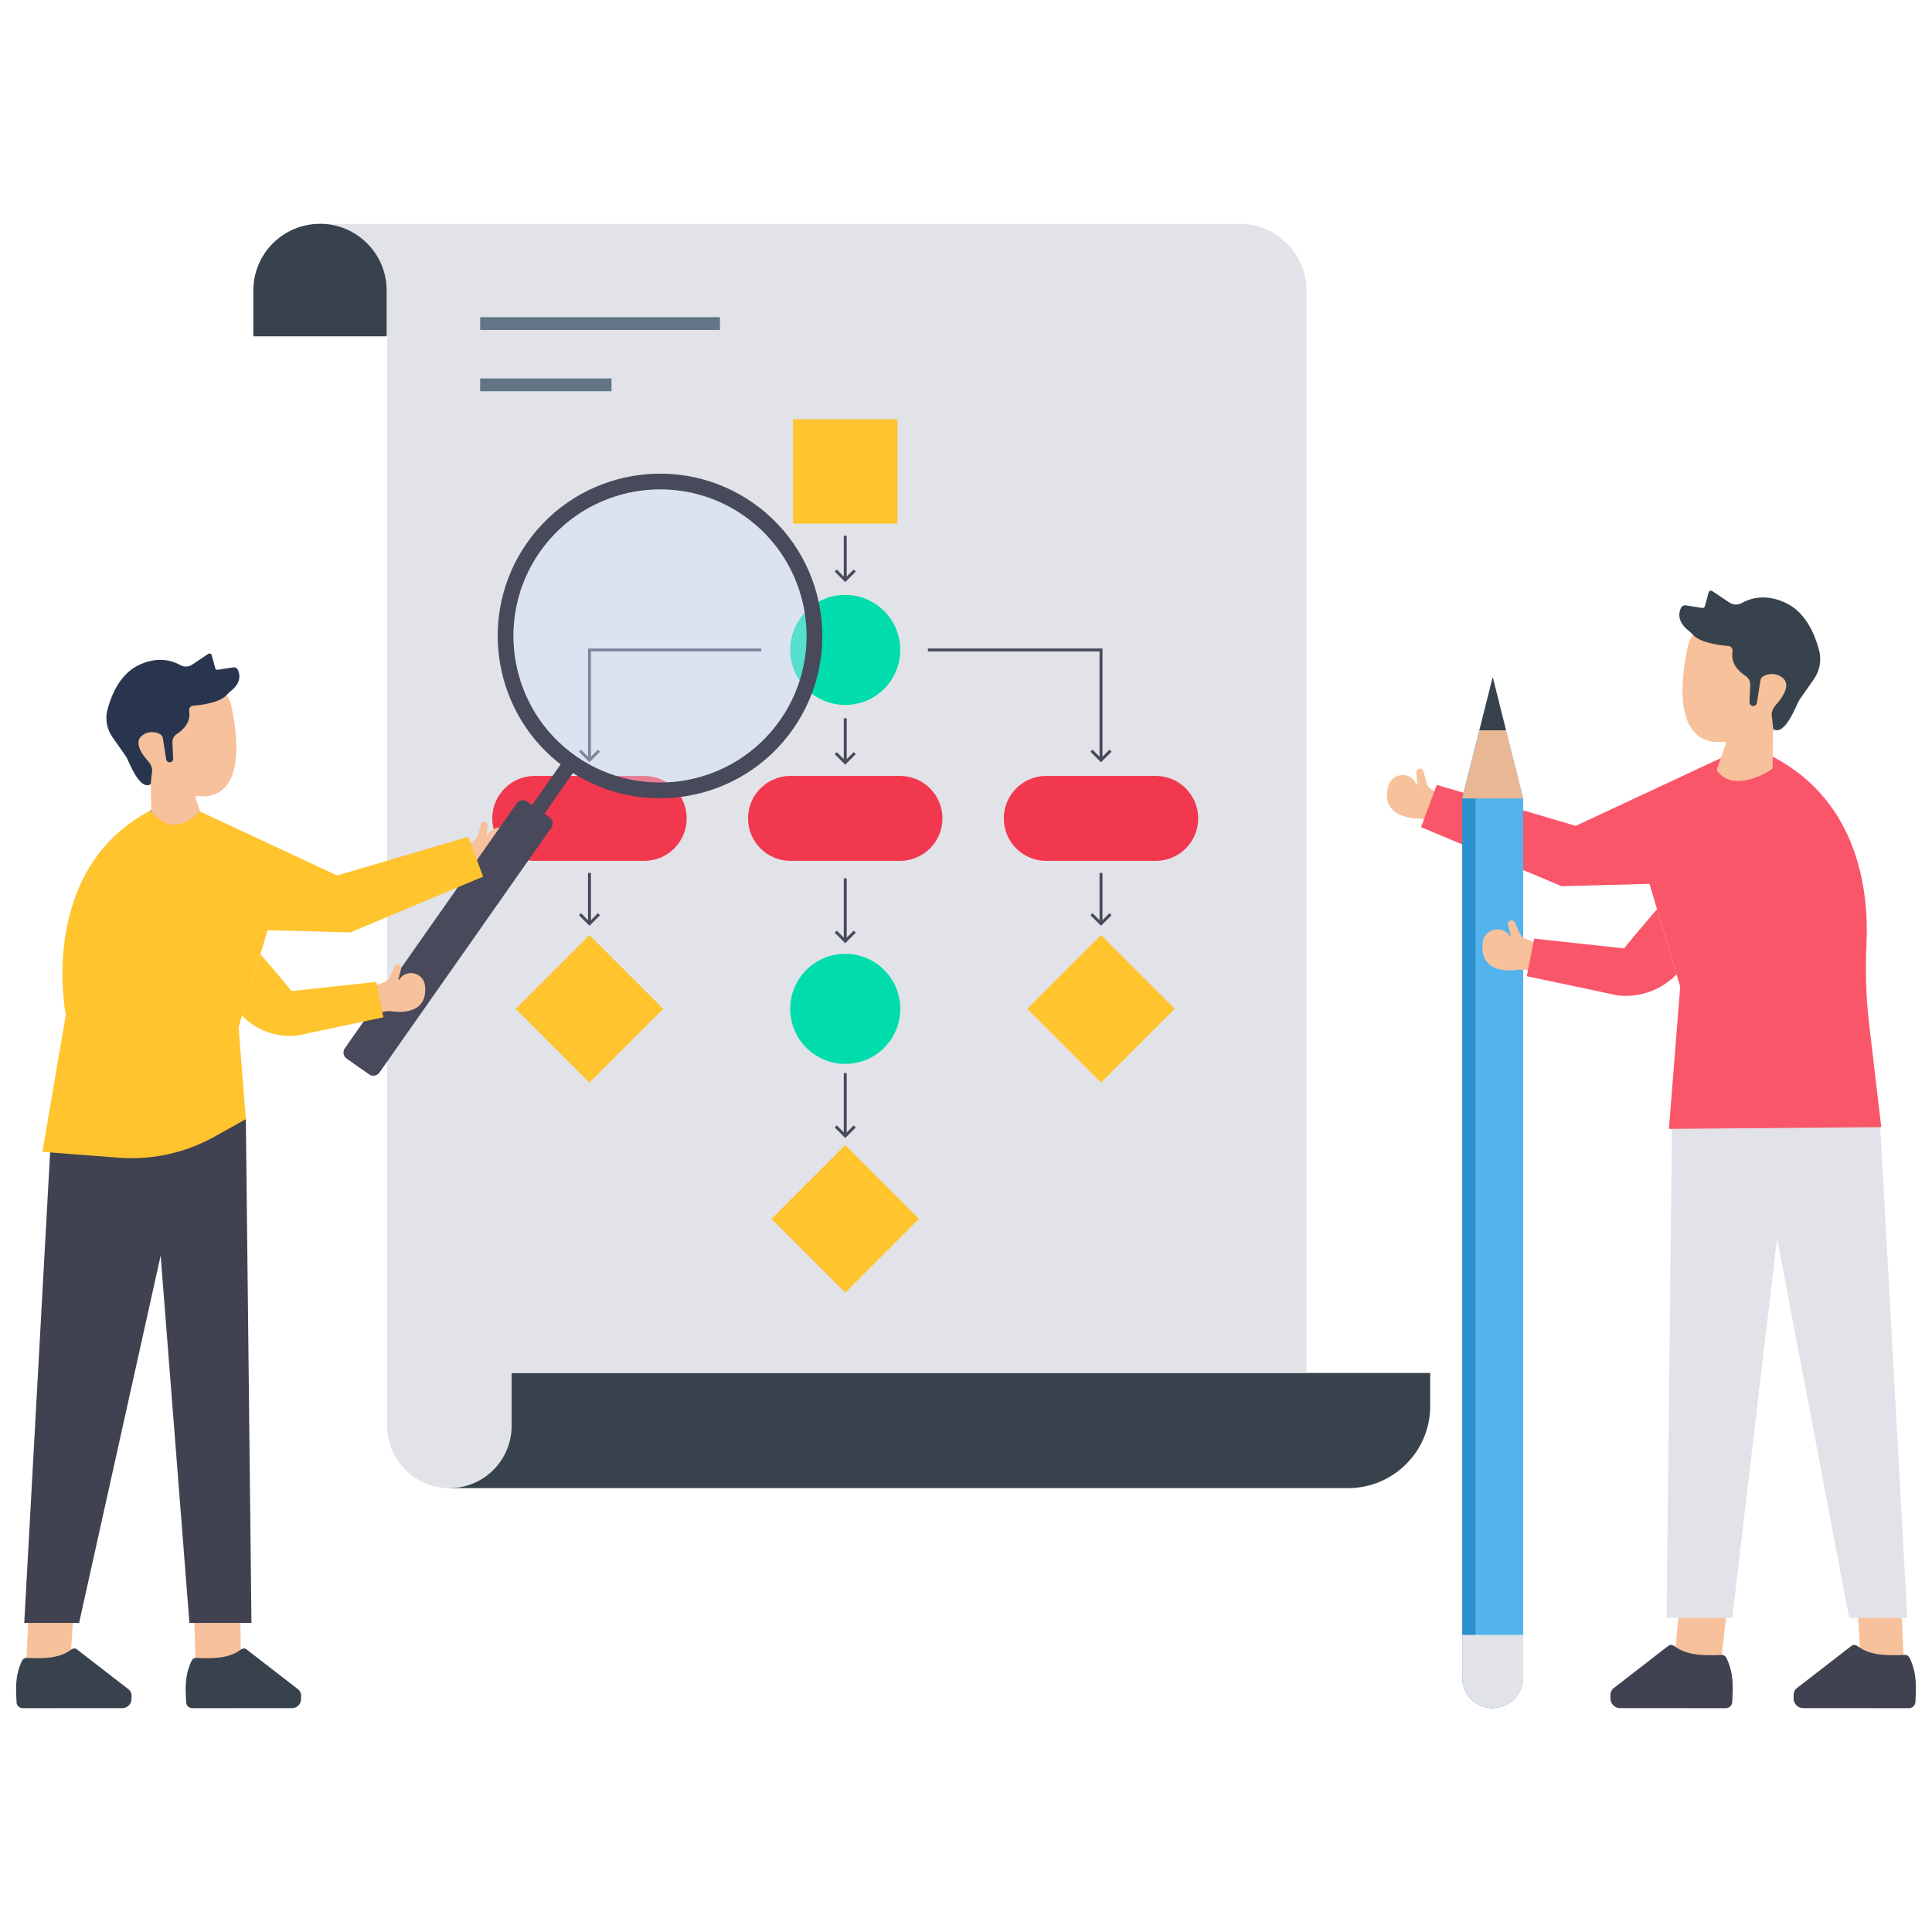 <?xml version="1.0" encoding="utf-8"?>
<svg xmlns="http://www.w3.org/2000/svg" enable-background="new 0 0 3000 3000" viewBox="0 0 3000 3000">
  <path d="M697.85,2310.75h1395.47c70.42,0,127.5-57.08,127.5-127.5v-51.32H697.85V2310.75z" fill="#37424c"/>
  <path d="M2028.69,451.46v1680.48H794.48l-0.01,82.21c0,53.41-43.28,96.61-96.61,96.61&#xD;&#xA;			c-53.41,0-96.61-43.2-96.61-96.61V522.27l-129.21-69.55l24.84-105.15H1924.8C1982.16,347.57,2028.69,394.09,2028.69,451.46z" fill="#e1e3e8"/>
  <path d="M600.38,522.26H393.37v-71.21c0-57.16,46.34-103.5,103.5-103.5l0,0c57.16,0,103.5,46.34,103.5,103.5v71.21&#xD;&#xA;			H600.38z" fill="#37424c"/>
  <polygon fill="#f7c19b" points="2883.82 2487.72 2889.71 2586.03 2956.38 2582.22 2951.88 2487.72"/>
  <path d="M2964.21,2652.46l-164.05-0.05c-8.31,0-15.04-6.74-15.04-15.05v-7.02c0-2.15,2.21-6.76,3.87-8.11&#xD;&#xA;				l86.08-66.64c3-2.43,6.89-1.36,9.98,0.94c19,14.17,45.5,14.56,72.39,13.2c3.24-0.16,6.29,1.58,7.71,4.49&#xD;&#xA;				c12.15,24.79,10.01,47.72,9.11,68.55C2974.02,2648.17,2969.62,2652.46,2964.21,2652.46z" fill="#404251"/>
  <polygon fill="#f7c19b" points="2608.5 2488.1 2599.22 2583.59 2671.81 2584.2 2682.36 2492.61"/>
  <path d="M2679.78,2652.46l-164.05-0.05c-8.31,0-15.04-6.74-15.04-15.05v-7.02c0-2.15,2.2-6.76,3.87-8.11l86.08-66.64&#xD;&#xA;				c3-2.43,6.89-1.36,9.98,0.94c19,14.17,45.5,14.56,72.39,13.2c3.24-0.16,6.28,1.58,7.71,4.49c12.15,24.79,10.02,47.72,9.11,68.55&#xD;&#xA;				C2689.6,2648.17,2685.2,2652.46,2679.78,2652.46z" fill="#404251"/>
  <polygon fill="#e1e3e8" points="2597 1683.41 2587.77 2512.22 2689.84 2512.22 2759.45 1923.05 2871.36 2512.22 2961.6 2512.22 2918.18 1722.63 2737.18 1637.19"/>
  <path d="M2242.01,1237.15l-18.04,38.81l-17.75-4.86c0,0-65.11,2.72-50.49-50.54c5.7-20.74,34.38-23.24,43.32-3.67&#xD;&#xA;				c0.12,0.28,0.25,0.55,0.37,0.84c0.3,0.68,1.32,0.43,1.26-0.31l-1.49-17.8c-0.25-3.03,1.94-5.71,4.96-6.06l0,0&#xD;&#xA;				c2.77-0.32,5.36,1.44,6.09,4.13l4.89,18.19c1.09,4.07,3.73,7.55,7.35,9.7L2242.01,1237.15z" fill="#f7c19b"/>
  <path d="M2206.61,1284.33l218.32,91.79l136.32-3.67l11.8,39.35l30.28,101.21l5.68,18.99l-17.53,220.91l329.74-2.65&#xD;&#xA;				l-19.17-163.27c-4.79-40.81-5.59-81.94-3.72-122.99c3.38-74.23-9.56-216.17-142.85-287.63c-0.36-0.14-2.36-1.22-2.8-1.44&#xD;&#xA;				c-0.72,0.86,0.34,2.43-0.46,3.23c-25.68,26.11-47.19,29.64-80.14-0.94l-225.3,105.17l-215.73-63.59L2206.61,1284.33z" fill="#fa5669"/>
  <path d="M2676.61,1151.61c2.13-0.3,3.83,1.76,3.11,3.78l-12.92,36.91c-0.71,1.91-1.28,3.38-0.34,4.75&#xD;&#xA;				c2.63,3.54,5.48,6.36,8.6,8.59c13.46,9.7,30.84,8.09,45.75,3.43c15.32-4.71,27.91-12.63,30.81-14.89&#xD;&#xA;				c0.52-0.38,0.79-0.98,0.83-1.61l0.82-58.95c0.03-0.92,0.51-1.77,1.29-2.29c36.46-25.46,33.01-78.6,33.01-78.6&#xD;&#xA;				c-14.39-116.08-99.47-97.16-140.14-81.05c-13.58,5.39-23.55,17.3-26.55,31.59C2589.11,1154.98,2657.63,1154.53,2676.61,1151.61z" fill="#f7c19b"/>
  <path d="M2733.65,1056.11l-5.55,35.31c-0.64,4.09-5.24,6.2-8.77,4.03l0,0c-1.79-1.1-2.84-3.09-2.75-5.2l1.2-26.44&#xD;&#xA;				c0.26-5.84-2.66-11.31-7.57-14.48c-9.37-6.03-23.21-18.43-19.96-37.82c0.7-4.18-2.31-8.08-6.53-8.41&#xD;&#xA;				c-14.68-1.15-43.83-5.01-55.34-17.86c-2.11-2.36-4.43-4.53-6.94-6.48c-7.01-5.45-19.11-17.92-11.25-34.86&#xD;&#xA;				c1.3-2.8,4.31-4.41,7.37-3.93l25.75,4.05c1.79,0.28,3.51-0.83,3.98-2.58l5.92-21.69c0.64-2.34,3.39-3.37,5.4-2.02l26.7,17.84&#xD;&#xA;				c5.81,3.88,13.28,4.15,19.37,0.74c12.65-7.09,37.86-15.68,70.63,1.09c29.14,14.91,42.95,48.2,49.3,71.96&#xD;&#xA;				c4.16,15.58,1.13,32.2-8.12,45.4l-21.68,30.93c-0.8,1.15-1.52,2.35-2.14,3.6c-4.72,9.44-21.31,52.87-38.59,43.32&#xD;&#xA;				c-0.47-0.26-0.71-0.81-0.63-1.35l-2.53-22.83c0.82-5.2,3.12-10.05,6.66-13.94c9.53-10.48,26.76-33.38,7.01-44.44&#xD;&#xA;				c-6.58-3.69-14.49-4.49-21.68-2.19C2738.56,1049.28,2734.33,1051.75,2733.65,1056.11z" fill="#37424c"/>
  <path d="M2270.56,1239.76v1365.28c0,26.05,21.06,47.34,47.33,47.34c26.28,0,47.34-21.29,47.34-47.34V1239.76&#xD;&#xA;							l-26.72-105.77l-20.62-82.22l-20.61,82.22L2270.56,1239.76z" fill="#53b4ed"/>
  <path d="M2270.56,1239.76v1365.28c0,26.05,21.06,47.34,47.33,47.34c3.63,0,7.02-0.45,10.19-1.13&#xD;&#xA;							c-21.29-4.76-36.92-23.78-36.92-46.2V1239.76l26.72-105.77l10.19-41l-10.19-41.22l-20.61,82.22L2270.56,1239.76z" fill="#2b91cc"/>
  <path d="M2270.56,2538.76v66.36c0,26.05,21.06,47.34,47.33,47.34c26.28,0,47.34-21.29,47.34-47.34v-66.36H2270.56&#xD;&#xA;							z" fill="#e1e3e8"/>
  <g>
    <polygon fill="#eab794" points="2270.56 1239.76 2365.23 1239.76 2338.51 1133.99 2317.89 1051.78 2297.28 1133.99"/>
  </g>
  <g>
    <polygon fill="#37424c" points="2297.28 1133.99 2338.51 1133.99 2317.89 1051.78"/>
  </g>
  <g>
    <path d="M2390.01,1466.03l-11.4,41.26l-18.31-1.87c0,0-63.77,13.41-58.12-41.53c2.2-21.4,30.08-28.59,42.12-10.76&#xD;&#xA;				c0.17,0.25,0.33,0.5,0.5,0.76c0.41,0.63,1.38,0.21,1.19-0.51l-4.4-17.31c-0.75-2.95,0.97-5.96,3.9-6.8l0,0&#xD;&#xA;				c2.68-0.77,5.52,0.53,6.68,3.07l7.82,17.13c1.75,3.83,4.92,6.83,8.85,8.35L2390.01,1466.03z" fill="#f7c19b"/>
  </g>
  <g>
    <path d="M2370.77,1515.82l141.42,29.92c33.88,3.74,67.48-8.34,91.14-32.73l-30.28-101.21&#xD;&#xA;				c-30,34.6-51.29,60.86-51.29,60.86l-139.48-15.18L2370.77,1515.82z" fill="#fa5669"/>
  </g>
  <g>
    <rect fill="#ffc42e" height="162.02" width="162.03" x="1231.47" y="651.05"/>
    <rect fill="#ffc42e" height="162.02" transform="rotate(-45.001 1709.62 1566.552)" width="162.02" x="1628.62" y="1485.52"/>
    <rect fill="#ffc42e" height="162.02" transform="rotate(-45.001 1312.468 1892.71)" width="162.02" x="1231.47" y="1811.68"/>
    <rect fill="#ffc42e" height="162.02" transform="rotate(-45.001 915.313 1566.547)" width="162.02" x="834.32" y="1485.52"/>
    <circle cx="1312.49" cy="1009.2" fill="#00dcab" r="85.44" transform="rotate(-45.001 1312.484 1009.222)"/>
    <circle cx="1312.48" cy="1566.55" fill="#00dcab" r="85.44"/>
    <path d="M1000.32,1336.76H830.34c-36.43,0-65.96-29.53-65.96-65.96l0,0c0-36.43,29.53-65.96,65.96-65.96h169.98&#xD;&#xA;			c36.43,0,65.96,29.53,65.96,65.96l0,0C1066.28,1307.23,1036.75,1336.76,1000.32,1336.76z" fill="#f2384e"/>
    <path d="M1397.47,1336.76H1227.5c-36.43,0-65.96-29.53-65.96-65.96l0,0c0-36.43,29.53-65.96,65.96-65.96h169.98&#xD;&#xA;			c36.43,0,65.96,29.53,65.96,65.96l0,0C1463.43,1307.23,1433.9,1336.76,1397.47,1336.76z" fill="#f2384e"/>
    <path d="M1794.62,1336.76h-169.98c-36.43,0-65.96-29.53-65.96-65.96l0,0c0-36.43,29.53-65.96,65.96-65.96h169.98&#xD;&#xA;			c36.43,0,65.96,29.53,65.96,65.96l0,0C1860.58,1307.23,1831.05,1336.76,1794.62,1336.76z" fill="#f2384e"/>
    <rect fill="#48495b" height="68.83" width="4.54" x="1310.22" y="831.88"/>
    <polygon fill="#48495b" points="1312.48 903.91 1296.11 887.54 1299.32 884.33 1312.48 897.5 1325.65 884.33 1328.85 887.54"/>
    <rect fill="#48495b" height="68.83" width="4.54" x="1310.22" y="1115.36"/>
    <polygon fill="#48495b" points="1312.48 1187.4 1296.11 1171.03 1299.32 1167.82 1312.48 1180.99 1325.65 1167.82 1328.85 1171.03"/>
    <rect fill="#48495b" height="97.57" width="4.54" x="1310.22" y="1363.84"/>
    <polygon fill="#48495b" points="1312.48 1464.61 1296.11 1448.24 1299.32 1445.03 1312.48 1458.2 1325.65 1445.03 1328.85 1448.24"/>
    <rect fill="#48495b" height="97.57" width="4.54" x="1310.22" y="1666.28"/>
    <polygon fill="#48495b" points="1312.48 1767.06 1296.11 1750.69 1299.32 1747.48 1312.48 1760.64 1325.65 1747.48 1328.85 1750.69"/>
    <g>
      <rect fill="#48495b" height="78.88" width="4.54" x="913.06" y="1355.45"/>
      <polygon fill="#48495b" points="915.33 1437.54 898.96 1421.17 902.17 1417.96 915.33 1431.13 928.5 1417.96 931.7 1421.17"/>
    </g>
    <g>
      <rect fill="#48495b" height="78.88" width="4.54" x="1707.37" y="1355.45"/>
      <polygon fill="#48495b" points="1709.63 1437.54 1693.26 1421.17 1696.47 1417.96 1709.63 1431.13 1722.8 1417.96 1726.01 1421.17"/>
    </g>
    <g>
      <polygon fill="#48495b" points="917.6 1180.45 913.06 1180.45 913.06 1007 1182.1 1007 1182.1 1011.54 917.6 1011.54"/>
      <polygon fill="#48495b" points="915.33 1183.66 898.96 1167.29 902.17 1164.08 915.33 1177.24 928.5 1164.08 931.7 1167.29"/>
    </g>
    <g>
      <polygon fill="#48495b" points="1711.9 1180.45 1707.37 1180.45 1707.37 1011.54 1440.85 1011.54 1440.85 1007 1711.9 1007"/>
      <polygon fill="#48495b" points="1709.63 1183.66 1693.26 1167.29 1696.47 1164.08 1709.63 1177.24 1722.8 1164.08 1726.01 1167.29"/>
    </g>
  </g>
  <g>
    <polygon fill="#f7c19b" points="114.61 2496.98 108.59 2589.77 40.45 2586.17 45.05 2496.98"/>
    <path d="M35.18,2652.46l154.83-0.05c7.84,0,14.2-6.36,14.2-14.2v-6.63c0-2.02-2.08-6.38-3.65-7.65l-81.24-62.9&#xD;&#xA;				c-2.83-2.29-6.5-1.29-9.42,0.89c-17.93,13.38-42.94,13.74-68.32,12.46c-3.06-0.15-5.93,1.49-7.28,4.24&#xD;&#xA;				c-11.47,23.4-9.45,45.04-8.6,64.69C25.92,2648.41,30.08,2652.46,35.18,2652.46z" fill="#37424c"/>
    <polygon fill="#f7c19b" points="373.2 2498.26 374.12 2589.77 303.66 2586.17 301.28 2498.26"/>
    <path d="M298.49,2652.46l154.84-0.05c7.84,0,14.2-6.36,14.2-14.2v-6.63c0-2.02-2.08-6.38-3.65-7.65l-81.24-62.9&#xD;&#xA;				c-2.83-2.29-6.5-1.29-9.42,0.89c-17.93,13.38-42.94,13.74-68.32,12.46c-3.06-0.15-5.93,1.49-7.28,4.24&#xD;&#xA;				c-11.47,23.4-9.45,45.04-8.6,64.69C289.23,2648.41,293.38,2652.46,298.49,2652.46z" fill="#37424c"/>
    <polygon fill="#404251" points="381.76 1737.86 390.46 2520.1 294.13 2520.1 249.46 1949.73 122.81 2520.1 37.65 2520.1 78.62 1774.89 249.46 1694.25"/>
    <path d="M716.79,1316.69l17.03,36.63l16.75-4.59c0,0,61.45,2.57,47.65-47.7c-5.38-19.58-32.45-21.93-40.89-3.47&#xD;&#xA;				c-0.12,0.26-0.24,0.52-0.35,0.79c-0.28,0.65-1.25,0.41-1.19-0.29l1.41-16.8c0.24-2.86-1.83-5.39-4.68-5.72l0,0&#xD;&#xA;				c-2.62-0.3-5.06,1.36-5.74,3.9l-4.62,17.17c-1.03,3.84-3.52,7.12-6.94,9.15L716.79,1316.69z" fill="#f7c19b"/>
    <path d="M232.07,1259.28c0.29-0.3,0.59-0.49,0.98-0.59c-0.2-0.2-0.39-0.39-0.59-0.59L232.07,1259.28z" fill="#ecf0f1"/>
    <path d="M306.62,1235.95c-2.01-0.28-3.62,1.66-2.93,3.57l12.19,34.84c0.67,1.81,1.21,3.2,0.32,4.48&#xD;&#xA;				c-2.48,3.34-5.17,6-8.12,8.1c-12.71,9.15-29.11,7.63-43.18,3.24c-14.46-4.44-26.34-11.92-29.08-14.05&#xD;&#xA;				c-0.49-0.36-0.75-0.92-0.78-1.52l-0.77-55.64c-0.03-0.87-0.48-1.67-1.21-2.16c-34.41-24.03-31.15-74.18-31.15-74.18&#xD;&#xA;				c13.58-109.56,93.88-91.71,132.26-76.49c12.82,5.09,22.23,16.33,25.06,29.81C389.2,1239.14,324.53,1238.71,306.62,1235.95z" fill="#f7c19b"/>
    <path d="M252.79,1145.82l5.24,33.32c0.61,3.86,4.95,5.86,8.27,3.81l0,0c1.69-1.04,2.68-2.92,2.59-4.9l-1.13-24.95&#xD;&#xA;				c-0.25-5.51,2.51-10.68,7.15-13.66c8.85-5.69,21.9-17.4,18.83-35.7c-0.66-3.94,2.18-7.62,6.16-7.94&#xD;&#xA;				c13.85-1.08,41.37-4.73,52.23-16.85c1.99-2.23,4.18-4.28,6.55-6.12c6.61-5.14,18.03-16.91,10.61-32.9&#xD;&#xA;				c-1.23-2.65-4.07-4.17-6.95-3.71l-24.31,3.82c-1.69,0.26-3.31-0.78-3.76-2.43l-5.59-20.47c-0.6-2.21-3.2-3.18-5.1-1.91&#xD;&#xA;				l-25.2,16.84c-5.48,3.66-12.53,3.92-18.28,0.69c-11.94-6.69-35.74-14.8-66.66,1.03c-27.5,14.08-40.54,45.49-46.53,67.91&#xD;&#xA;				c-3.93,14.7-1.07,30.39,7.66,42.85l20.46,29.19c0.76,1.08,1.43,2.22,2.02,3.4c4.45,8.91,20.11,49.9,36.42,40.89&#xD;&#xA;				c0.45-0.25,0.67-0.77,0.59-1.27l2.39-21.55c-0.77-4.9-2.95-9.48-6.29-13.15c-9-9.89-25.26-31.5-6.62-41.94&#xD;&#xA;				c6.21-3.48,13.67-4.23,20.46-2.07C248.15,1139.38,252.14,1141.71,252.79,1145.82z" fill="#29354e"/>
    <path d="M538.26,1643.79l34.9,24.49c5.21,3.66,12.4,2.4,16.06-2.82l266.86-380.26c3.66-5.21,2.4-12.4-2.81-16.05&#xD;&#xA;					l-34.9-24.49c-5.21-3.66-12.4-2.4-16.06,2.81l-266.86,380.26C531.79,1632.95,533.04,1640.14,538.26,1643.79z" fill="#48495b"/>
    <path d="M818.49,842.72c-78.97,112.53-52.85,267.89,57.83,348.55c1.19,0.9,2.42,1.76,3.68,2.64&#xD;&#xA;							c1.22,0.86,2.48,1.74,3.73,2.56c113.5,76.72,268.49,48.46,347.49-64.11c79.85-113.79,52.28-271.34-61.55-351.22&#xD;&#xA;							C1055.89,701.29,898.35,728.93,818.49,842.72z M838.55,856.79c72.1-102.74,214.31-127.69,317.05-55.59&#xD;&#xA;							c102.73,72.1,127.66,214.34,55.56,317.08s-214.34,127.66-317.08,55.56C791.34,1101.75,766.45,959.53,838.55,856.79z" fill="#48495b"/>
    <path d="M838.53,856.78c-72.11,102.75-47.21,244.98,55.54,317.09s245.01,47.18,317.12-55.57&#xD;&#xA;								s47.18-245.01-55.57-317.12C1052.86,729.07,910.64,754.03,838.53,856.78z" fill="#d6e5fc" opacity=".4"/>
    <g>
      <rect fill="#48495b" height="23.28" transform="rotate(-54.942 850.368 1235.85)" width="111.71" x="794.58" y="1224.28"/>
    </g>
    <g>
      <path d="M577.11,1532.7l10.76,38.94l17.28-1.76c0,0,60.18,12.66,54.85-39.2c-2.08-20.2-28.39-26.98-39.76-10.15&#xD;&#xA;				c-0.16,0.23-0.32,0.47-0.48,0.72c-0.38,0.59-1.3,0.2-1.12-0.49l4.16-16.34c0.71-2.78-0.92-5.62-3.68-6.41l0,0&#xD;&#xA;				c-2.53-0.73-5.21,0.5-6.31,2.9l-7.38,16.17c-1.65,3.61-4.65,6.44-8.36,7.88L577.11,1532.7z" fill="#f7c19b"/>
    </g>
    <g>
      <path d="M375.74,1577.04c22.35,23.04,54.16,34.46,86.06,30.92l133.53-28.26l-10.93-55.05l-131.65,14.28&#xD;&#xA;				c0,0-20.09-24.72-48.35-57.31L375.74,1577.04z" fill="#ffc42e"/>
      <path d="M233.06,1258.69c0.69,0.79,1.38,1.57,2.17,2.26l-0.4-3.25C234.24,1258,233.65,1258.3,233.06,1258.69z" fill="#095d95"/>
      <path d="M65.85,1788.59l118.74,9.08c51.49,3.94,103.01-7.37,148.12-32.5l49.03-27.32l-11.32-142.88l5.32-17.92&#xD;&#xA;				l28.65-95.42l11.13-37.22l128.6,3.45l206.1-86.65l-23.14-61.84l-203.53,60.07l-212.7-99.26c-31.11,28.85-51.4,25.5-75.62,0.79&#xD;&#xA;				c-0.79-0.69-1.48-1.48-2.17-2.26c-0.39,0.1-0.69,0.29-0.98,0.59C57,1352.94,102.2,1575.88,102.2,1575.88L65.85,1788.59z" fill="#ffc42e"/>
    </g>
  </g>
  <rect fill="#617586" height="19.85" width="372.34" x="745.6" y="492.49"/>
  <rect fill="#617586" height="19.85" width="203.94" x="745.6" y="587.65"/>
</svg>